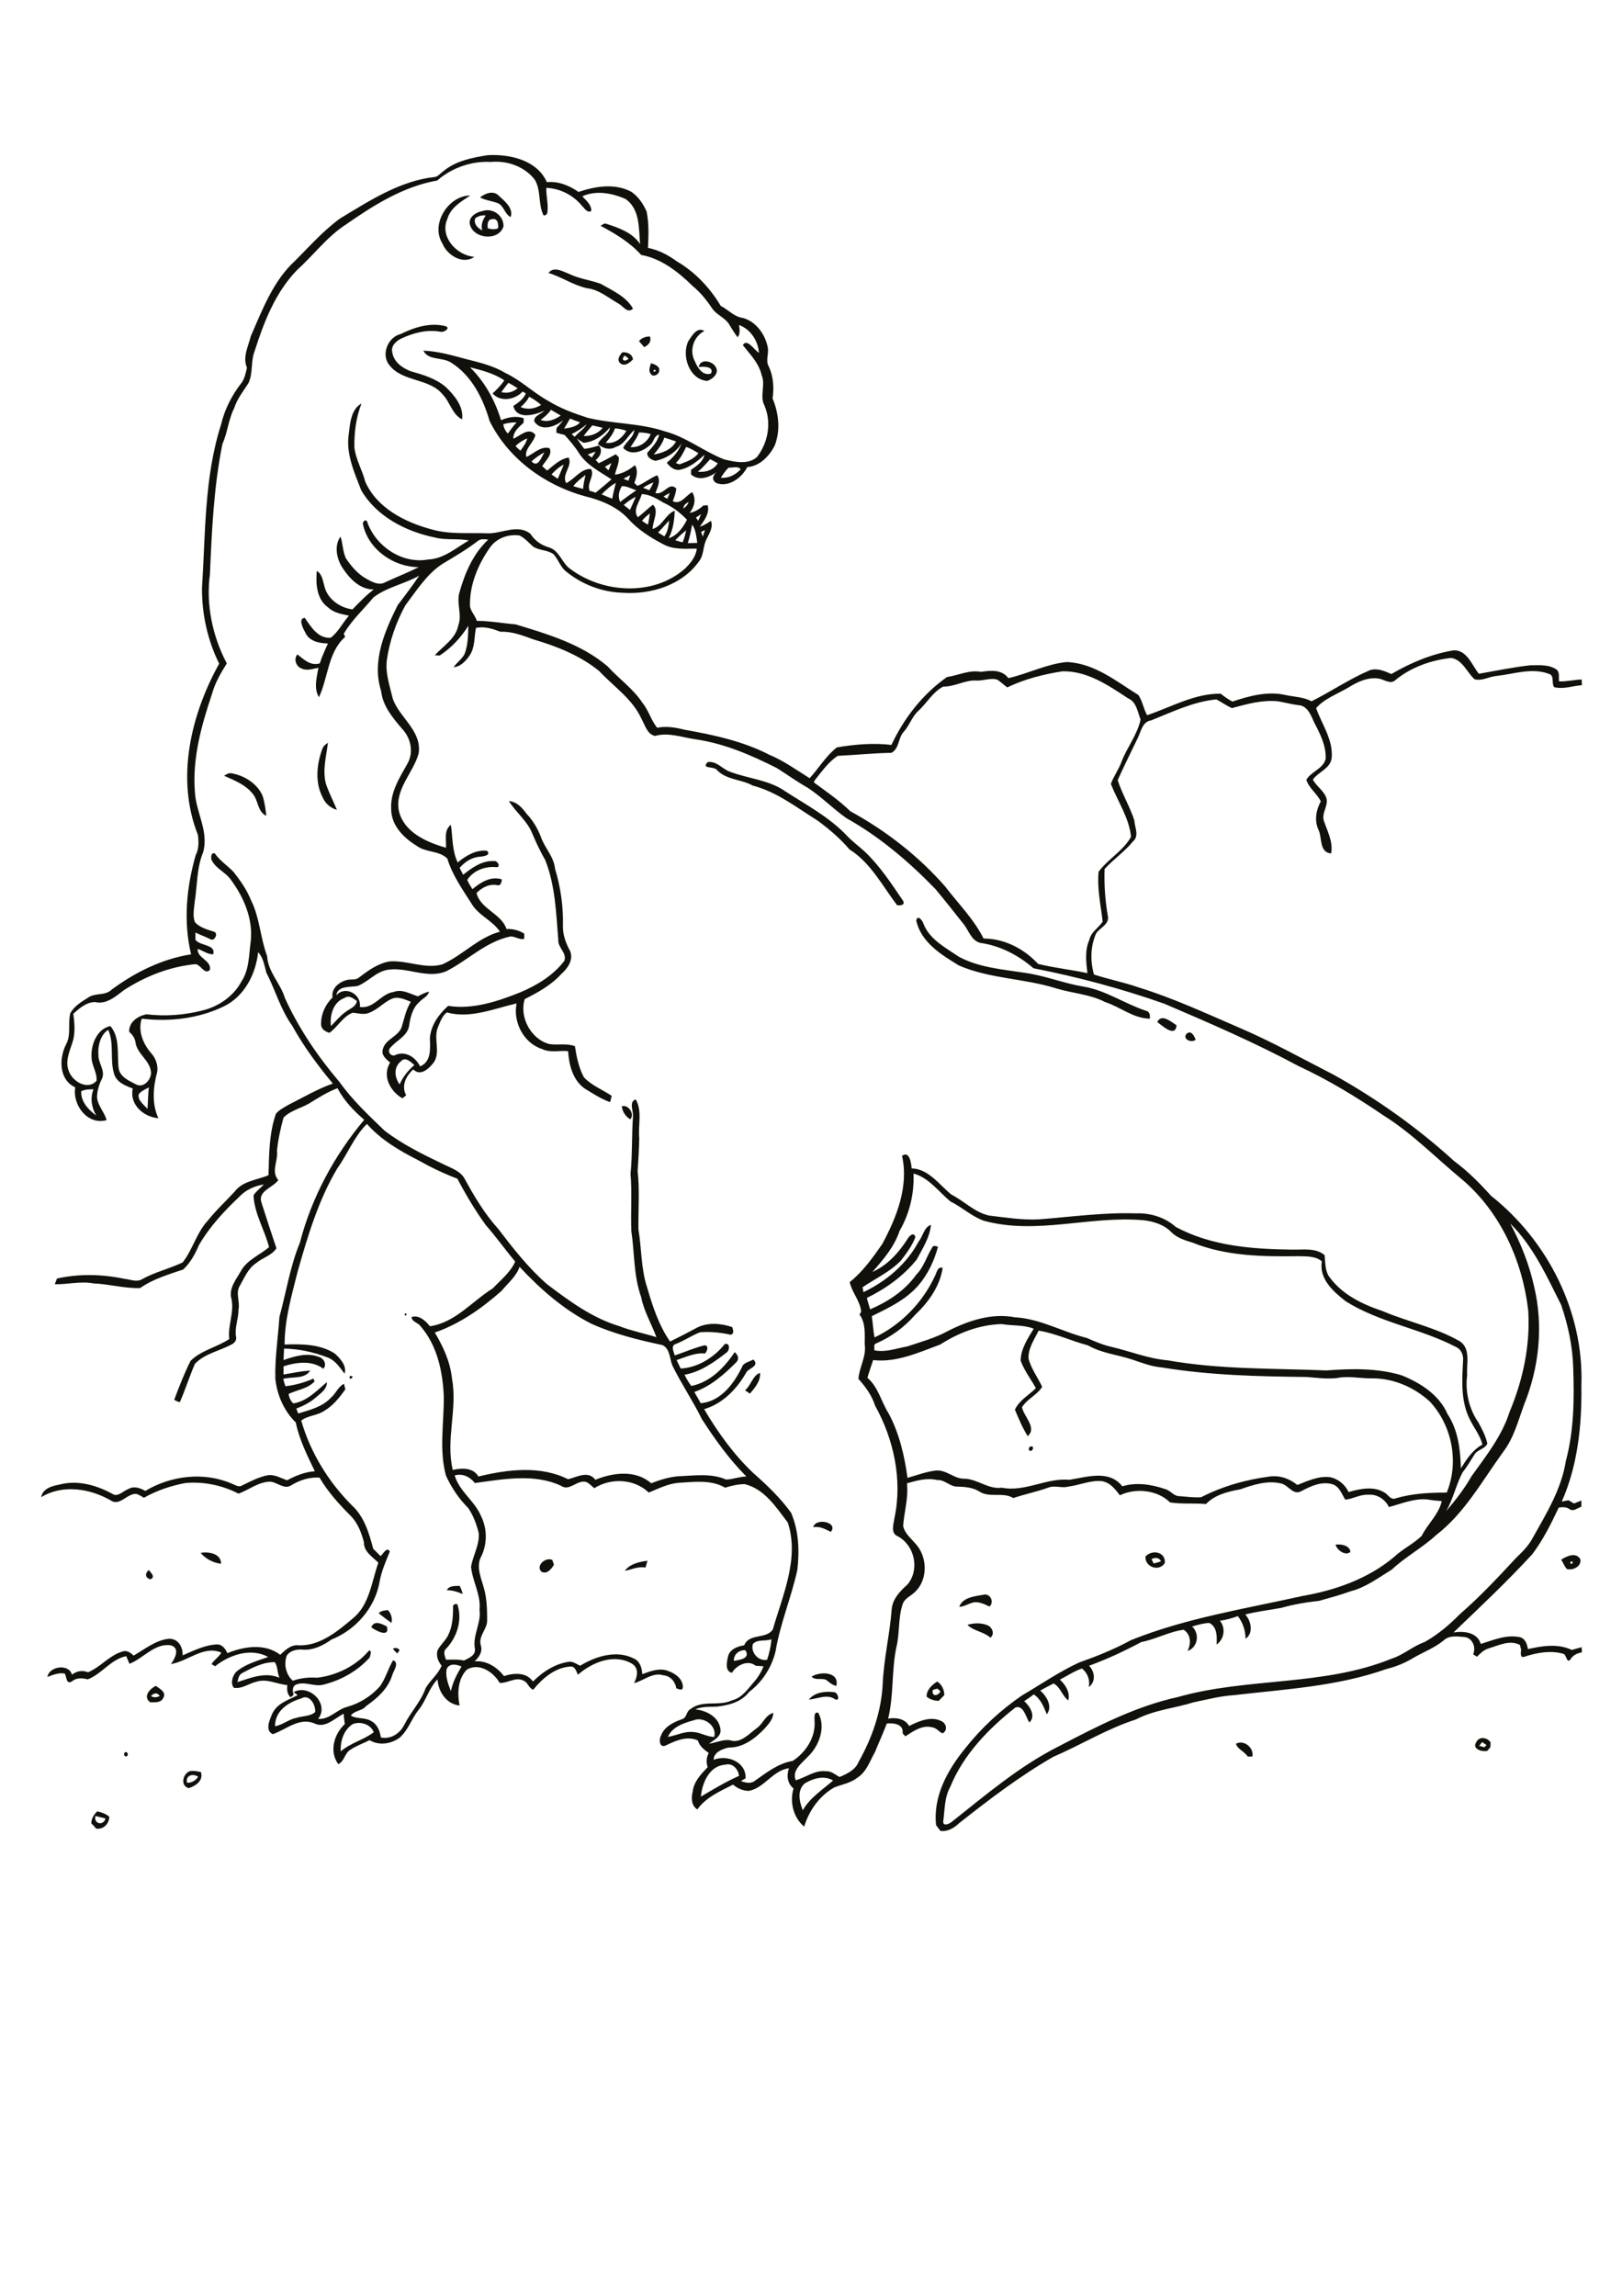 <?xml version="1.0" encoding="utf-8"?>
<!-- Generator: Adobe Illustrator 21.0.2, SVG Export Plug-In . SVG Version: 6.00 Build 0)  -->
<svg version="1.2" baseProfile="tiny" id="Layer_1" xmlns="http://www.w3.org/2000/svg" xmlns:xlink="http://www.w3.org/1999/xlink"
	 x="0px" y="0px" viewBox="0 0 595 842" overflow="scroll" xml:space="preserve">
<g>
	<path fill="#12100B" d="M35,666c-0.7,3,3,3.7,3.7,0.9C37.4,666.6,36.2,666.3,35,666 M33.5,668.7c0-1.8,1-3.3,2.2-4.4
		c1.6,0.4,3.2,0.9,4.4,2c-0.1,2.6-2.2,4.8-4.9,4.3C34.7,669.9,34.1,669.3,33.5,668.7 M68.6,653.8c1.7,0.1,3.2-0.8,4.1-2.2
		C70.7,650.3,68,651.1,68.6,653.8 M69.5,649.6c1.4-0.3,2.8,0,4.2,0.3c1,3.1-1.9,5.1-4.5,5.9C66.1,654.9,67,650.7,69.5,649.6
		 M45.8,642.7c0.8-0.6,1.5,0.8,0.8,1.3C45.8,644.7,45.1,643.2,45.8,642.7 M453.4,639.5c3-1.6,6.7,1.6,6,4.7c-0.4,0-1.3,0-1.7,0
		C456.6,642.4,453.9,641.5,453.4,639.5 M542.6,640.3c0.6,0.1,1.3,0.3,1.9,0.5c0.2-0.2,0.6-0.6,0.8-0.8c-0.5-0.4-1.1-0.7-1.6-1.1
		C543.4,639.3,543,639.8,542.6,640.3 M541.5,639c1.1-2.4,4.1-1.8,5.3,0c0,0.6-0.1,1.2-0.1,1.8c-0.4,0.4-0.7,0.9-1.1,1.3
		C543.8,642.6,539.9,641.5,541.5,639 M296.7,623.3c2.2-2.7,6-3.1,9.3-2.7c1.4,0.1,2.3,3.5,0.3,2.6
		C303.4,621.1,299.9,623.1,296.7,623.3 M55.4,622c1,0.7,2.2,0.5,3.2,0C57.7,620.6,56.4,620.9,55.4,622 M55.1,624.3
		c-2.8-2-0.2-5,2.1-6c1.3,1,3.8,2.2,2.8,4.2C59.2,624.6,56.8,624.3,55.1,624.3 M342.2,619.8c-0.6,2.5,1.9,2.3,2.8,0.5
		c-0.3-0.2-0.8-0.7-1.1-1C343.5,619.4,342.6,619.6,342.2,619.8 M339.9,622.2c0-2.5,2-4.3,3.9-5.5c1.7,1.1,2.6,3,2.6,5
		c-0.7,0.7-1.4,1.4-2.1,2.1C342.7,623.7,341.1,623.3,339.9,622.2 M297.7,614.9c3.1-2,10.3-1.9,9.1,3.4c-1.5-0.3-2.6-1.3-3.7-2.2
		C301.4,615.3,299.1,616.4,297.7,614.9 M144.1,604.7c1-0.6,1.9-0.3,2.5,0.5c-0.2,0.3-0.7,0.9-0.9,1.2
		C145.2,605.8,144.6,605.3,144.1,604.7 M354.9,595.9c2.3-0.7,4.9-0.8,7.2,0.1c1.8,0.6,3,3.3,1.2,4.6
		C360.7,598.3,357.1,598.2,354.9,595.9 M136.2,596.8c1-2.7,3.8-1.3,5.7-0.3C143.1,600.8,137.9,598.1,136.2,596.8 M138.9,591.6
		c1-0.9,2.2-1,3.4-1.1c1.2,1.3,1.7,2.9,1.3,4.7C142,594,140.4,592.9,138.9,591.6 M351.9,589.3c1.1-3.4,5.6-3.9,8.7-4.4
		c2.5-0.8,4.3,2.5,2.4,4.3c-1.7-0.8-3.5-1.7-5.5-1.6C355.6,587.9,353.9,589.2,351.9,589.3 M163.9,583.2c0.9-1.8,3.1-1.5,4.7-1.6
		c0.5,0.9,0.9,1.9,1.1,3C167.9,583.8,166,583.2,163.9,583.2 M55.2,579.2c-2-0.5-2.1-2.2-0.6-3.4C55.3,576.8,57.2,578.3,55.2,579.2
		 M229.2,576.1c1.9-2.6,5.3-3.3,8.3-3.7c-0.2,0.8-0.5,1.7-0.7,2.5C234.1,574.4,231.7,575.6,229.2,576.1 M198.6,576.4
		c-2.2-2.2,1.6-5.5,4-4.3c0.1,0.4,0.5,1.3,0.6,1.8C202.2,575.5,200.6,577.5,198.6,576.4 M576,572.9
		C576.4,574.9,577.8,571.7,576,572.9 M572.7,572c2-1.3,5.4-2.9,7-0.2c0.6,2.6-2.7,4.3-5,3.6C573.9,574.4,573.4,573.1,572.7,572
		 M422.4,571.8c0.3,0.5,0.5,1.1,0.8,1.6c0.9-0.2,1.8-0.5,2.7-0.8C425.2,571.2,423.8,571.1,422.4,571.8 M420.2,570.8
		c2.5-2.6,7.4-1.7,7.1,2.4C425.2,576.6,419.9,574.7,420.2,570.8 M73.6,569.5c2.9-0.5,7.5,0.2,7.5,4
		C78.3,573.2,75.4,571.7,73.6,569.5 M489.9,566.5c2-0.3,5.1,0.2,5.5,2.6C493.7,570.8,490.5,568.6,489.9,566.5 M298.3,560.1
		c0.9-3.6,9.3-1.9,6.5,1.7C302.8,560.9,300.8,559.6,298.3,560.1 M378.1,530.5c1.4-0.4,0.9,1.8-0.2,1.6
		C377,531.9,377.4,530.6,378.1,530.5 M128.3,504.7C130.8,504.2,127.8,507.1,128.3,504.7 M273.3,509.9c2.2-1.8,2.8-5.5,5.5-6.4
		c0.3,2.9-1.9,5.5-3.7,7.6C274.5,510.7,273.9,510.3,273.3,509.9 M148.6,481.7C150.3,481.8,147.8,483.3,148.6,481.7 M228.1,405.7
		c2.6-0.7,4.8,3.1,3.1,4.8C229.5,409.5,228.3,407.7,228.1,405.7 M435.2,379.2c1.7-1.6,2.9,0.7,3.4,2.1
		C437.2,382.6,433.7,381.2,435.2,379.2 M424.5,374.8c1.7-3.2,5.1,0,7.1,1.2C431.2,380.7,426.4,376.2,424.5,374.8 M336.1,337.6
		c0.5-2.4,2.4,0.1,2.7,1.3c2.3,5.7,8,8.6,12.8,11.9c7.5,4.1,16.2,4.7,24.5,6c7.2,1,14,3.8,21.2,5c8.2,1.3,15.2,6.3,23.1,8.9
		c1.4,0.3,1.5,1.7,1.4,2.9c-6.1-0.1-10.8-4.3-16.4-6.1c-5.6-2.9-12-3.2-17.9-5c-11.7-3.7-24.4-3.5-35.7-8.4
		C345.2,350.1,337.9,345.6,336.1,337.6 M82.2,284.5c0.8-0.5,1.7-1.1,2.7-0.9c4.7,0.8,9.4,3.7,11.4,8.2c0.8,2.4,1.1,4.9,1.4,7.4
		c-3.3-1.5-2.9-5.7-5-8.1C90.1,287.8,86,286.2,82.2,284.5 M263.1,282.5c-1.1-1.7-6.1-0.3-3.5-3c3.3-0.5,5.3,2.5,8.1,3.5
		c6.8,2.6,14.5,3,20.5,7.3c7.6,4.9,15.7,9.2,22.1,15.8c2.1,2.3,4.6,4.1,6.9,6.2c5.6,5.3,9.8,11.8,14.1,18.1c0.8,1.6-1,1.7-2.2,1.6
		c-5.4-7.1-9.7-15.6-17.5-20.5c-3.4-4-7.4-7.4-11.6-10.5c-7.7-4.8-15-10.6-23.9-12.9C272.1,285.8,266.6,286.1,263.1,282.5
		 M118.2,274.8c0.3-1.1,1.2-1.8,2.1-2.4c-0.6,5-2.1,10.1-0.7,15.2c1.1,3.2,2.7,6.3,4,9.4c-2.2-0.6-4.2-2.2-5.1-4.3
		C115.5,287.2,116.1,280.5,118.2,274.8 M239.9,135.6C239.1,137.2,241.7,135.7,239.9,135.6 M238.8,133.2c1.3,0.4,3.4,1.1,3,2.9
		c-0.1,1.3-2.3,2.4-3.1,1C237.8,136,238.4,134.5,238.8,133.2 M230.6,131.5c-0.5-0.4-0.9-0.7-1.4-1.1
		C227.5,132,229.2,133,230.6,131.5 M228.3,129.2c1.8-0.1,3.6,0.6,3.9,2.6c-1.2,1.2-2.9,2.7-4.6,1.5
		C226.1,132,227.3,130.3,228.3,129.2 M234.4,125.1c1-1.2,2.5-1.7,4-1.7c0.7,1.8-0.5,3.2-2.1,3.9C235.7,126.6,235,125.8,234.4,125.1
		 M252.5,125.1c1.3-1.9,3.2-5.4,5.9-3.7c-3.9,1.9-5.6,7-3.6,10.9c1,2.4,2.9,5.7,6,4.7c1.3-2.7-2.9-2.6-4.5-2.4
		c0.6-3.3,5.2-2.2,6.3,0.1c1.3,2.2-1.2,4.4-3.2,5C252.9,139.2,249.9,130.5,252.5,125.1 M147,122.5c5.1-2.5,11-4.4,16.7-2.8
		c1.5,0.9-1,2.2-2,2c-5-1-10.1,0.4-14.6,2.5c-1.8,0.9-3.8,2.7-3.2,5c0.5,3.5,3.6,5.7,6.6,6.9c4.6,1.3,9.4,2.7,13.1,5.9
		c3.1,3,6.6,7.2,5.9,11.8c-3.6-1.8-4.4-6.3-7-9c-4.9-6.2-14.7-4.6-19.6-10.8C139.6,130.1,142.3,123.6,147,122.5 M201.2,100.1
		c2-2.6,5.3-0.5,7.7,0.4c3.7,1.8,7.7,2.2,11.5,3.6c4.3,2.5,9.3,4.6,11.8,9.1c-2,1.9-3.6-0.9-5.2-1.8c-3.8-2.1-7.2-5.2-11.7-5.7
		C210.3,104.6,206.1,101.6,201.2,100.1 M178.9,83.7c1.3,0.4,2.6,0.6,3.8,0c0.2-1.5-0.1-3.8-2.2-3.3
		C178.8,80.4,178.8,82.4,178.9,83.7 M174.3,80.1c-0.6,2.1,0.9,3.5,2.6,4.4c-0.6-2,0.2-3.9,1.3-5.5C176.7,78.9,175.4,79.2,174.3,80.1
		 M177,77.4c3.8-1.3,7.8,1.7,7.7,5.6c-1.7,5.6-11.3,4.7-12.4-1C172,79.4,174.8,77.8,177,77.4 M162.3,89.3
		c-4.5-7.1,2.2-17.6,10.2-17.6c-3.3,2.2-7.2,4.4-8.4,8.6c-2.9,6.5,3.4,13.4,9.9,13.9C169.8,97.2,164,93.6,162.3,89.3 M176.1,72.4
		c1.9-1.5,4.9-2.7,6.9-0.6c2.1,1.9,5.5,4.7,4.3,7.8c-2.2-1.1-2.4-4.1-4.7-5.1C180.5,73.7,178.1,73.5,176.1,72.4 M295.3,654
		c-3,2.4-2.1,6.8-0.8,9.9c2.6-4.6,7.2-7.5,11.1-10.9C302.4,651,298.3,652.2,295.3,654 M266,647.2c-5.8,0.4-8.4,6.6-8.9,11.7
		c4.6-2.7,9.2-5.5,14-7.6C270.8,648.8,268.7,646.4,266,647.2 M129.4,632.3c-3.3,2.1-4.6,6.2-4.4,10c3.6-3.1,8.4-4.2,12.1-7
		C136,632.3,132.1,631.2,129.4,632.3 M254.5,630.9c-3.7,1-7.9,2.4-9.5,6.1c3.1-0.5,6-2.1,9.2-1.8c2.7,0.1,5.1,1.8,7.8,1.8
		C263.1,632.9,258.1,629.4,254.5,630.9 M110.5,622.9c-4.8,1.4-9.7,4.6-9.6,10.2c2.8-0.5,5.1-2.6,7.9-3.1c2.2-0.7,5-0.5,6.8-2.1
		C115.9,625.3,113.5,621.1,110.5,622.9 M163.8,612.3c-0.4,2.7,0.6,5.4,1.6,7.9c0.7-3.3,2.2-6.2,3.9-9
		C167.4,610.3,164.6,609.9,163.8,612.3 M89,613.5c-1.4,0.6-1.6,2.2-1.9,3.4c5-1.6,10.2-3.8,15.4-1.6c-0.8-1.8-0.6-4.2-1.7-5.7
		C96.6,609.5,92.6,611.6,89,613.5 M269.2,609.1c2.2-0.3,6.2-0.9,4.2-3.9C271.1,605.1,269.1,606.7,269.2,609.1 M276.2,602.9
		c-1,3,2,6.5,5.2,5.8c0.8-2.4,1.4-5,1.6-7.5C280.8,602,277.9,601.1,276.2,602.9 M344.9,493.1c-7.9,2.9-16,6.7-24.6,5.7
		c-0.7,2.2-1.5,4.3-2.1,6.5c4,3.4,5.1,8.9,7.8,13.1c3.9,7.3,5.8,15.5,6.9,23.6c3.5-1,6.9-2.3,10.5-2.7c3.9-0.3,6.7,3.2,10.5,3
		c4.8,0.2,8.7,4,13.6,3.3c8.5,1.7,16.4-3.7,24.8-2.9c6.4-1,14.6-3.8,19.4,2.4c5.1-1.6,10.7-0.7,15.7,1c2,0.5,3.2,2.7,5.3,2.6
		c2.6,0.2,5.2,0.6,7.9,0.4c7.8-4,16.5-6.5,25.2-7.6c3.7-0.5,7.3,0.8,10.1,3.1c3.9-1.5,8-3.5,12.3-2.8c2.9,0.7,5.3,2.8,6.5,5.4
		c4.2-1.2,9.2-2.3,13.2,0.2c1.3,0.7,2.3,2.9,4.1,2.1c6.1-1.8,12.4-2.1,18.7-2.1c4.6-11.1,2-24.6-6.2-33.4c-5.7-5.2-13.2-8.5-21-8.5
		c-4.4,0.1-8.8-1-13.1-0.1c-3.7,0.4-7.3-0.1-11-0.4c-17.8-0.2-35.6-0.6-53.2-3.5c-3.8-0.3-7.3-1.7-10.9-2.9
		c-5.4-1.8-11.2-2.3-16.2-5.2c-6.1-1.6-11.9-4.4-18.1-5.4c-1.6,3.3-3.9,6.5-3.7,10.3c1,3.7,3.4,6.9,5,10.3c-1.8,3-5.5,4.4-7.4,7.5
		c0.7,3.5,5.6,7.5,2.1,10.6c-1.9-3-3.3-6.4-4.7-9.7c1.6-3.5,5.1-5.3,7.7-7.9c-1.9-3.4-4.3-6.5-5.6-10.1c0.1-4.4,2.6-8.1,4.8-11.7
		c-3.7-1.5-7.8-1-11.7-1.7C359.3,485.8,351.6,488.8,344.9,493.1 M184,473.4c-7.2,6.4-15.3,12.1-24.5,15.3c3.1,5.2,5.7,10.8,6.3,16.9
		c2.1,11.1-2.4,22.5,0.3,33.5c3.3-0.8,7.5-0.9,9.4,2.4c10.7-2.6,22.7-4.1,32.9,1c3.3-0.8,7.4-3.3,10,0.2c6.6-2.7,14.8-3.7,20.5,1.3
		c3.2-1.3,6.5-2.3,10-2.6c5.8-0.2,11.9-1.2,17.4,1.2c2.5,0,5-1.1,7.5-1.1c-6.3-6.3-11.5-13.6-16.3-21c-3.3-6.7-7.5-12.9-10.8-19.6
		c-1.1-2.5-0.8-6.2-3.7-7.6c-8.9-1.9-17.9-4.1-26.2-7.9c-10-5.1-18.6-12.6-26.2-20.8C189.4,468.1,186.4,470.5,184,473.4 M554,448.7
		c3.9,7.3,7,15.1,8.8,23.3c3.4,14.3,1.8,29.5-3.7,43.1c-2.2,6-3.8,12.3-7.7,17.4c-7.7,10.6-14.1,22.4-24.6,30.5
		c-5.1,4.7-11.2,7.9-16.2,12.6c-4.9,3-9.6,6.6-15.2,8c-3.8,1.4-7.7,2.4-11.5,3.5c-4.7,0.5-9.4,1.3-14,2.6c-4.4,0.8-8.8,1.3-13.1,2.4
		c2.2,2.4,3.1,6.9,0.1,8.9c0-3-1-5.9-2.8-8.3c-2.2,0.8-4.4,1.4-6.6,1.7c2.2,2.6,1.6,6.8-1.2,8.7c0.1-2.8,0.3-6.4-2.7-7.9
		c-2.1,0.1-4.2,0.7-6.3,1.3c2.9,2.7,2.1,7.7-1.7,9c1.4-2.6,1.3-6.1-1.4-7.8c-5.4,0.7-10.2,3.5-15.5,4.5c-6.2,3.3-12.6,6.3-19.2,8.7
		c2.1,2.1,2.6,5.9-0.1,7.8c0.5-2.6-0.4-5.1-2.5-6.8c-2.9,1-5.4,2.7-8.1,4.1c2.1,1.9,3.8,4.7,3.1,7.6c-2.2-1.5-2.8-4.8-5.4-6.2
		c-1.6,0.8-3.3,1.7-4.9,2.6c2.4,2.1,4.6,5.9,2.4,8.7c-1.1-2.7-2.2-5.6-4.8-7.3c-1.1,0.9-2.3,1.7-3.5,2.5c2.1,1.8,4.4,5.5,1.9,7.8
		c-1.3-1.9-2.1-6.5-5.1-5.5c-9.9,7.8-19.1,17.3-23.9,29.1c-2.2,3.9-2,8.5-2.6,12.8c0,1.9,2.4,0.7,3.2,0
		c12.5-9.9,24.8-20.4,39.1-27.6c14-7.3,28.2-14.7,43.7-18.1c25.7-7.3,53.5-3.9,78.5-14.1c4.4-1.4,7.8-4.6,12.1-6.1
		c4.8-2.7,9.1-6.3,12.9-10.2c7.4-6.4,14.1-13.6,20.7-20.7c2.3-2.2,4.5-4.4,6-7.2c5-8.9,10.6-18,12.2-28.3c3-11.1,3.1-22.8,2.7-34.2
		c-0.2-7.9-1.9-15.6-4.4-23C567.5,468.3,562.5,457.1,554,448.7 M335.1,430.4c0.3,7.3-1.4,14.6-5.1,21c-1.9,5.8-6,10.6-10,15.1
		c5.6-2.5,9.7-7.1,12.9-12.1c0.6-1.1,2.3-2.8,2.9-0.7c-1.2,3.2-3.3,6-5.4,8.7c-4,4.1-9.3,6.5-14,9.7c0.1,0.4,0.3,1.3,0.3,1.8
		c8.3-3.9,15.9-10.3,20.3-18.6c1.6-1.9,1.9-5.2,4.5-6.1c-0.4,4.6-3.1,8.7-5.2,12.7c-4.8,6-11.3,10.7-18.3,14.1
		c0.3,1.4,0.8,2.8,1.2,4.2c6.5-2.8,12.7-6.8,16.9-12.7c2.8-2.8,3.8-6.7,5.8-9.9c0.4-1.1,1.4-0.5,2.2-0.4c-1.4,5.2-3.7,10.1-7.2,14.2
		c-4.6,5.3-11,8.3-17.1,11.3c0.4,2.6,0.5,5.2,1,7.8c9.5-4.5,17.5-12.6,22-22.2c0.8-1.3,1-4,3-3.3c-1,6.7-5.2,12.6-10.1,17.2
		c-3.9,4.5-8.8,8.1-14.3,10.5c-1.1,0.3-0.5,1.6-0.7,2.5c4.1,0.9,8.1-0.7,12.1-1.4c5.1-1.7,10.3-3.1,15-5.7c7.5-3.8,16-6.6,24.4-5
		c9.4,0.5,17.6,5.4,26.5,7.6c3,1.3,6,2.6,9.2,3.3c6.8,1.6,13.4,4.3,20.5,4.9c19.2,3.4,38.8,2.9,58.2,3.7c9.2-0.7,18.7-0.9,27.6,1.8
		c6.9,2.8,13.7,7.1,16.8,14.2c3.9,5.9,4.7,13,4.9,19.9c2.1-3.3,4.3-6.8,7.9-8.7c-0.8-3.3-3-6-4.5-9c-3.5-6.7-3-14.4-2.6-21.8
		c0.2-2-0.7-4.2-2.6-5c-13-6.8-28-8.9-40.5-16.8c-4.5-3.5-9.8-8.2-8.7-14.6c-2.3-2-5.6-1.8-8.4-1.9c-13.2,0.2-26.8,0-39.1-5
		c-2.7-0.8-5.6-1.7-7.7-3.8c-2.7-2.8-6.6-4-10.4-4.4c-19.5-1.7-39.1,5.5-58.4,0.2c-4.5-1.6-8-5-12.3-7.1
		C344.3,437,340.6,431.8,335.1,430.4 M29.8,400.2c-0.2,3.8,2.6,6.8,5.5,8.9c-1.7-2.9-2.3-6.4-1-9.6
		C32.8,399.5,31.2,399.5,29.8,400.2 M50.9,401.3c-0.5,2.3,1.9,3.8,3.2,5.4c0.2-2.6,0.2-5.2,0.5-7.9
		C53.3,399.5,51.8,400.1,50.9,401.3 M147.1,389.2c-2.8,2.2-2.4,5.9-0.5,8.5c1.2-2.8,3.1-5.1,5.4-7.1
		C150.7,389.5,148.7,387.4,147.1,389.2 M126.4,366c-4.1,1.4-5.5,6.3-5,10.3c1.8-1.8,3.4-3.8,5.4-5.2c1.5-1.2,3.8-1.8,4.1-4
		C129.6,366.2,128,364.8,126.4,366 M369.5,252.1c-1.3-0.9-2.4-2.1-3.8-2.9c-2.4-0.6-4.8,0.4-7.2,0.4c-4.3-0.4-8.2,2.3-12.5,2.2
		c-3.8,2-6,6-9,8.8c-2.4,2.1-3.3,5.3-5.4,7.7c-2.2,2.2-1.6,6.2-4.6,7.8c-6.6,0.1-13.1,0.8-19.7,1.1c-3.2,2.1-5.5,5.3-7.9,8.3
		c-0.3,0.5-1.3,1.3-0.5,1.7c4.5,3.3,9,6.4,13,10.3c13,7.1,25,16.4,34.8,27.6c4.8,6.3,10.5,11.9,14.1,19.1c7.7,0,14.9,3.8,20,9.3
		c6,1.5,12.1,2.1,18.1,3.4c-0.5-4.1-1-8.4,0.7-12.2c0.6-2.9,3.4-4.4,4.9-6.7c-0.7-6-2.1-12.2-1.5-18.3c3.5-4.7,9-7.6,11.9-12.8
		c-0.7-7-4.9-13-7.4-19.4c1-2.8,2.9-5.3,3.9-8.1c2-5.3,5.8-9.9,7-15.5c-1.1-2.8-1.5-6.5-4.6-7.8c-7.3-4.8-15-10.1-24.1-9.9
		C382.7,247.3,375.7,249.1,369.5,252.1 M247.7,198.1c0.9,0.3,1.8,0.6,2.7,0.8c0.6-1.4,1-2.9,1.3-4.4
		C250.3,195.6,249,196.8,247.7,198.1 M257.2,195.1c0.2,0.6,0.4,1.1,0.6,1.7c0.3-0.8,0.5-1.6,0.8-2.4
		C258.2,194.6,257.5,194.9,257.2,195.1 M253.9,192.4c-0.4,2.3-0.9,4.6-1.6,6.8c1.2,0,2.3-0.1,3.5-0.1
		C255.4,196.8,255.3,194.3,253.9,192.4 M241.4,195.3c0.8,0.5,1.5,0.9,2.3,1.4c1.3-1.7,1.5-3.8,1.8-5.8
		C244.1,192.3,242.9,193.8,241.4,195.3 M255.3,189.8c0.3,0.4,0.5,0.8,0.8,1.2c0.4-0.8,0.8-1.7,1.1-2.5
		C256.6,189,256,189.4,255.3,189.8 M235.5,191c0.7,0.5,1.4,1,2.2,1.4c0.3-1.4,0.5-2.7,0.7-4.1C237.3,189.1,236.3,190,235.5,191
		 M250.7,186.5c0.9-0.6,1.6-1.4,1.9-2.4C251.7,184.6,250.7,185.2,250.7,186.5 M228.8,185.2c0.8,0.6,1.5,1.2,2.3,1.8
		c0.7-1.6,1.5-3.2,2.1-4.8C231.6,183,230.2,184,228.8,185.2 M234,189.7c1.9-1.4,3.6-3.2,5.5-4.6c2.4,2.1-0.1,6.1-0.1,8.9
		c3.7-1.1,4.7-5.4,8.1-6.7c-0.1,3.4-0.6,7-2.2,10.1c3.2-1,5.3-4,6.7-6.8c-2.5-2.6-5.4-4.8-8.7-6.3c-2.5-1.5-5-3-7.9-3.1
		C234.8,183.9,231.9,187,234,189.7 M243.4,182.1c0.5,0.3,0.9,0.6,1.4,0.8c0.3-0.7,0.6-1.4,0.9-2.1
		C244.9,181.2,244.2,181.6,243.4,182.1 M228.1,178.3c-1.1,1.8-1.5,3.9-0.6,5.8c1.9-1.5,3.9-2.9,5.9-4.3
		C231.7,179.3,229.9,178.2,228.1,178.3 M235.9,178.9c0.8,0.3,1.6,0.6,2.3,0.9c0.6-1,1.1-1.9,1.5-2.9
		C238.4,177.4,237.1,178.1,235.9,178.9 M220.7,181.3c1.3,0.6,2.6,1.1,3.9,1.6c0.3-1.9,0.8-3.8,1.3-5.8
		C223.9,178.2,222.3,179.7,220.7,181.3 M228.7,175.6c0.6,0.2,1.2,0.5,1.8,0.7c0.3-0.7,0.5-1.4,0.7-2
		C230.3,174.7,229.5,175.1,228.7,175.6 M210.3,178.3c1.2,0.4,2.4,0.7,3.6,1c0.1-1.7,0.5-3.4,0.9-5.1
		C213.2,175.4,211.6,176.6,210.3,178.3 M264.4,175.2c2.8,0.3,5.5-1.1,7.3-3.1c-1-1.3-3-0.5-4.4-0.6
		C266.1,172.6,265.3,173.9,264.4,175.2 M202.3,174c0.8,0.5,1.5,1.1,2.3,1.6c0.7-1.7,1.5-3.4,2.2-5.2
		C205.1,171.2,203.6,172.6,202.3,174 M221.9,171.2c0.4,0.4,0.9,0.9,1.3,1.3c0.4-0.9,0.8-1.8,1.1-2.7
		C223.5,170.3,222.7,170.7,221.9,171.2 M256,173c2.8,0.3,5.8-0.6,7.3-3.1c-0.9-0.5-1.9-1-2.8-1.5C259,170.1,257.6,171.7,256,173
		 M195,169.2c2.3,2.6,3.6-1.5,4.7-3.3C198,166.8,196.4,167.9,195,169.2 M215.6,166.7c0.5,0.4,1,0.7,1.5,1.1c0.5-0.7,0.9-1.4,1.4-2.1
		C217.5,165.9,216.6,166.3,215.6,166.7 M251.7,163.9c-1,2.1-2.1,4.3-3.8,5.9c0.3,0.1,1,0.4,1.4,0.5c2.5-1,5.2-1.8,6.9-4.1
		C254.7,165.3,253.2,164.4,251.7,163.9 M189.1,163.6c0.6,0.6,1.2,1.2,1.8,1.7c1-1.4,2.1-2.8,2.5-4.5
		C191.8,161.4,190.3,162.4,189.1,163.6 M243.7,160.5c-0.8,2.4-2.3,4.3-3.9,6.2c3.1-0.5,6.6-1.8,8.2-4.8
		C246.5,161.4,245.1,160.9,243.7,160.5 M234.4,158.6c-0.7,2-2,3.6-3.1,5.4c3.2,0.2,6.2-1.8,7.4-4.8
		C237.3,158.8,235.9,158.6,234.4,158.6 M225.6,157.1c-0.7,2-2,3.7-3.4,5.3c3.3,0.5,6-1.7,7.6-4.4C228.4,157.5,227,157.2,225.6,157.1
		 M217.3,156c-1.1,1.3-2.2,2.5-3.2,3.9c2.7,0.1,5.3-0.9,7-3C219.8,156.6,218.5,156.3,217.3,156 M209.7,159.2c0.4,0.3,0.8,0.7,1.1,1
		c1.4-1.6,3.3-2.7,4.4-4.6C213.6,157,211.7,158.2,209.7,159.2 M184.6,155.6c0.2,1.3,0.8,2.5,1.7,3.4c1-1.4,2-2.8,3.2-4.1
		C187.8,154.9,186.1,155.1,184.6,155.6 M209.1,153.5c-0.7,1.2-1.4,2.5-2.2,3.7c2.1-0.3,4.4-0.6,5.9-2.3
		C211.6,154.5,210.3,154,209.1,153.5 M198.3,154c2.6,1,5.2-0.1,7.4-1.6c-1.2-0.7-2.4-1.4-3.6-2.1C201,151.9,199.7,153,198.3,154
		 M194.1,145.5c-0.7,1.5-1.9,2.7-3.1,3.8c2.5,1.1,5.3,0.6,7.5-0.8C197.2,147.4,195.7,146.3,194.1,145.5 M186.5,140.4
		c-0.9,1.1-1.7,2.2-2.6,3.4c2.1,0.6,4.3,0,6-1.4C188.8,141.7,187.7,141,186.5,140.4 M172.4,134.7c5.5,5.4,9.2,12.2,11.4,19.4
		c2.6-1.1,5.6-1.7,8.3-0.7c0,0.4,0,1.2,0,1.6c-1.7,1.6-3.9,3.3-3.8,5.9c2.5-1,5.7-4.5,8.1-1.4c-0.6,2.9-4.2,5.2-3.3,8.1
		c2.7-1.2,5.4-4.2,8.5-3.2c1.2,2.4-1.6,4.6-2.7,6.6c0.6,0.5,1.2,1,1.8,1.6c2.4-1.9,4.7-4.3,7.9-4.8c1.5,3.3-2.7,6.1-0.9,9.4
		c3.1-1.5,5.4-5.4,9.1-5.2c1.5,2.5-1.7,5.2-0.5,8c0.7,0.2,1.5,0.4,2.2,0.7c1.9-1.6,3.9-3.2,5.8-4.9c-4.2-2.8-9.1-5.2-11.9-9.6
		c-1.5-2.4-3.4-4.6-5.3-6.7c-1-0.2-2-0.5-3-0.8c0-0.6,0-1.2,0.1-1.8c0.9-0.9,1.7-1.8,2.4-2.8c-2.9,2.4-8.1,4.3-10.6,0.5
		c-0.3-2.1,2.5-2.7,3.7-4c-3.5,1.6-10.1,3.5-11.4-1.7c1.8-1.2,3.7-2.5,4.6-4.6c-0.3-0.2-0.9-0.5-1.2-0.7c-2.7,3-8.1,4-11,0.7
		c1.6-1.5,3.1-3,4.3-4.8C181.2,136.9,176.7,135.8,172.4,134.7 M160.4,66.2c-12.5,2.2-23.4,9.1-33.6,16.2
		c-6.9,4.5-11.8,11.2-17.9,16.7c-7.9,8.2-12.1,19-15.5,29.7c-1.5,3.8-0.5,8.1-2.3,11.8c-1.9,2.9-4.1,5.7-5.2,9.1
		c-2.1,4.1-2.4,8.9-4.3,13.1c-3.2,15.8-3.9,31.9-4.6,47.9c-1.5,11.1,1,22.8,6.2,32.6c-2.2,3.5-4.3,7.1-5.4,11.1
		c-3.9,11.6-7.3,23.7-6.3,36.1c0.4,7.5,5.2,14.5,3,22.1c-2.4,5.8-2.1,12.2-3.1,18.3c-0.2,2.4-0.8,5,0.1,7.3c1.8,2,4.5,2.7,7,3.5
		c1.7,0.5,0.2,3.6-1.2,2.8c-1.8-0.9-3.8-1.6-5.6-2.5c0,0.9,0,1.8,0,2.7c1.8,2.3,7.6,1.6,6.5,5.3c-2.1,0-3.8-1.4-5.7-2
		c-0.2,3.5,5.1,4.1,4.5,7.7c-1.9,2-3.4-2-5.3-2.1c-9.4,0.9-18.3,4.4-26.2,9.5c-3,2.3-6.5,5.4-10.6,4.4c-3.2,0-5.8,2.3-8,4.3
		c0.4,3.1,0.7,6.3,0,9.4c-1,3.7-3.2,7.6-1.7,11.5c1.3,3.9,6.9,7.3,10.2,3.7c0.3-3-1.7-5.5-1.8-8.4c-0.4-4.6,1.9-10.7,6.9-11.7
		c3.6,4.3,2.4,10.2,3,15.3c0.4,3.4,3.8,4.7,6.4,6.1c2.8,1.5,5.6-1.8,5.5-4.4c-0.3-4.4-5.1-6.7-5.7-11c-0.2-1.6-1.1-2.8-2.3-3.9
		c-0.2-3.5,3.2-5.9,6.4-6.4c6.8,0.8,13.8,0.3,20.4-1.4c5.9-1.4,11.5-5.2,14.4-10.7c2.9-4.4,2.7-9.9,3.4-14.9
		c0.8-8-2.5-15.8-7.2-22.2c-2-3-5.9-4.3-7.3-7.7c-0.1-0.9,0-2.6,1.3-2.1c1.9,2.7,4.7,4.5,6.9,6.8c2.5,3.2,4.9,6.6,6.4,10.4
		c3.2,6.4,3.4,13.8,5.9,20.5c0.3,5.8,4.9,9.9,6.5,15.3c5.1,11.2,12.1,21.5,20.1,30.9c4.7,6.6,10.6,12.1,16.4,17.7
		c6.6,5.1,14.2,8.8,21.7,12.4c2.8,1.4,6.2,2.4,7.8,5.4c3.5,6.4,7.3,12.8,12.2,18.2c5.5,7.2,11.1,14.4,18,20.4
		c8.2,6.2,16.6,12.4,26.6,15.4c4.4,1.7,9,2.6,13.5,4c-1.8-4.9-4.6-9.5-5.6-14.7c-2.8-7.8-2.4-16.1-3.6-24.2c-0.3-7,0.3-14-0.3-21
		c0.7-7,0.4-14,0.9-21c0.2-2-1.6-5.5,1-6.3c2.5,4.3,0.8,9.5,1.3,14.2c-0.1,4-0.3,8-0.6,12c0.8,7.1,0.2,14.3,0.3,21.5
		c1.2,7.1,0.9,14.4,3.2,21.3c2,6.9,4.3,13.9,8.4,19.8c3.3-1.6,6.6-3.3,9.9-5.1c4-2,8.7-1.6,12.9-0.2c0.3,0.9,0.9,2.5-0.6,2.8
		c-3.7-0.8-7.4-1.2-11.2-0.9c-3.1,1.2-5.8,3.1-8.9,4.3c-2,0.6-0.7,2.8-0.4,4.2c3.6-1.2,7.2-2.8,10.9-3.7c1.8,0,1,2.2,0.2,3
		c-3.6-0.4-7,1.3-10.4,2.4c0.5,1,1,2.1,1.5,3.1c6.3-0.3,12.3-4.1,16.2-9c1.9-0.5,1.8,2.1,0.8,3c-4.6,3.6-9.6,7.2-15.6,8.3
		c0.7,1.4,1.5,2.8,2.5,4.1c6.9-1.4,12.1-6.7,15.9-12.4c1.1,0.9,1.8,2.3,0.7,3.6c-4.5,4.5-9.4,8.9-15.5,11c0.8,1.4,1.6,2.7,2.3,4.1
		c7.5-0.5,12.6-7.6,15.5-13.9c1-1.1,2.6-1.4,3.9-2.1c2.2,2.4-1.3,3-2.5,4.5c-3.4,6.1-8.7,11.7-15.6,13.7c5,8.5,10.9,16.7,18.1,23.5
		c5,4.4,9.9,9.1,13.8,14.5c2.8,6.5,3.1,13.9,2.3,20.9c-2.2,10.1-6.3,19.7-8,29.9c-1.4,5.9-4.9,11.3-9.7,14.9
		c-2.8,3.7-7.4,4.9-11.8,5.4c-2.7,0.1-5.5-0.1-8,1c4.2,0.4,8.8,2.8,9.3,7.4c0.3,2.7-2.5,3.8-4.2,5.2c2.6-0.4,5-1.6,7.6-1.3
		c3.9,1.4,7-2.3,9.9-4.4c2.3-1.6,3.2-4.9,6.1-5.6c-0.1,2.2-1.6,3.9-3,5.5c-3.5,3.8-8.1,7.3-13.4,7.2c-2.3,0.5-5.5,1.7-5.5,4.5
		c5-2,12,0.8,11.7,6.8c-0.6,0.3-1.2,0.7-1.7,1c1.7,0.6,3.6,1.1,5.1-0.1c4.3-3,8.5-6.4,13.9-7.3c4.9-3.2,8.5-8.8,8-14.8
		c0-1-0.3-3.5,1.4-2.8c2.8,5.3,0.3,12.1-3.8,16c-2.2,2.4-6,5-4.5,8.7c3.7-1,7-3.8,11-3.3c2-0.2,3.5,1.3,5.1,2.1
		c2.8-1.2,5.8-2.6,7-5.6c4.9-8.7,8.3-18.4,8.8-28.5c0.4-9.2,2.6-18.2,3.3-27.4c0.3-3.8,3.1-6.7,5.8-9.1c4.6-5.5,2.6-14.4-3.6-17.7
		c-2.7-1.1-1.5-4.4-1.2-6.6c3-14-0.2-28.9-7.1-41.3c-1.2-3.8-3.5-6.9-6.1-9.8c0.3-4.3,3-8.3,2.3-12.7c0-3.6,0.4-7.8-1.9-10.9
		c0.2-0.3,0.5-0.8,0.6-1.1c-0.4-4-3.4-7-4.2-10.8c4.8-3.8,8.4-8.9,11.9-13.9c5.3-9.8,9.8-21.1,7.3-32.4c2.7-2,3.4,2.7,3.5,4.6
		c6.3,0.2,10.1,6,14.6,9.6c4.7,2.4,8.5,6.5,13.8,7.7c6,0.7,12.1,1.7,18.2,1.4c11.9-0.9,23.7-2.6,35.7-2.2c5.2-0.2,10.6,1.4,14.5,4.9
		c13,7.1,28.2,8.2,42.7,8.4c4,0.1,8.6-0.8,12,2c0.3,2.6,0.1,5.5,1.6,7.8c4.7,6.6,12.1,10.2,19.6,12.7c9.4,4,19.5,6,28.4,11.1
		c4.1,2.7,2.4,8.3,2.7,12.4c-0.8,6.1,0.7,12.5,4.2,17.5c1.3,2.4,2.6,4.9,3.2,7.6c-0.8,2-3.6,2.2-4.7,4c-1.4,2.2-2.7,4.5-4.4,6.6
		c-2.4,4.6-3.4,9.7-6,14.2c3.4-4,6.7-8.2,9.3-12.8c5.3-7.4,11.2-14.8,14-23.7c4.9-11.7,7.6-24.4,6.8-37.1
		c-2.1-18.1-10.1-35.9-24.1-47.9c-9.6-7.9-18.3-16.9-28.8-23.5c-10-6.8-20.3-13.1-31.3-18.2c-16-8.6-32.7-15.8-49.3-22.9
		c-15.6-5.5-31.7-9.8-48-13c-5.5-4.8-12.3-8.3-19.5-9.3c-3.4-0.9-4.2-4.6-6.2-7c-3.4-4.3-6.8-8.6-10.3-12.8
		c-9.7-10-20.5-19.2-32.7-26c-4.9-3.5-9.1-7.8-14.1-11.1c-3.9-2.2-7.5-4.8-11.3-7.2c-9.5-4.8-19.4-9.1-30.1-10.6
		c-4.8-0.7-9.7-2.6-14.6-1.2c-2.9-0.6-3.7-4-5-6.3c-3.3-7.3-10.2-11.8-15.5-17.5c-7-5.7-15.6-9.1-24.1-11.6c-3.9-1.4-7.9-3-12.1-2.8
		c-2.9-1.1-5.9-2.1-9-1.4c-0.7,3.4-0.3,7.2-2.4,10.2c-1.4,2-3.3,4-5.8,4.2c1.2-1.8,3-2.9,4-4.8c1.3-3.3,1.3-6.9,1.4-10.4
		c-2.7,4.3-6.2,8.1-10.5,10.9c-0.5,0-1.4-0.1-1.8-0.1c3.1-3.4,7.7-6.1,8.6-10.9c1.5-3.9-0.7-8,0.4-12c2-7.2,5.1-14.4,10.6-19.5
		c-1.2-0.1-2.6-0.4-3.7,0.4c-4.1,3.2-8.6,5.8-13.1,8.5c-5.8,3.8-9.5,9.8-13.6,15.2c-3.4,6.2-5.8,13.1-6.8,20.1
		c-0.6,4.9,1.1,9.5,2.2,14.2c2.5,7,10.6,11.6,9.5,19.9c-1.9,7.2-8.8,13.1-7.3,21.1c1.8,7.9,10.2,11.6,17.3,13.6
		c0.2-2.8-0.9-6.4,1.8-8.4c0.7,4.6,0.4,9.5,2.5,13.8c3-2.5,6.7-4.7,10.7-4.3c1.8,1.7-1.4,2.1-2.6,2.2c-3,0.2-5.5,1.9-7.4,4.1
		c0.4,0.8,0.9,1.7,1.3,2.5c3.3-2.6,7-5.3,11.4-5c1.4-0.2,2.6,2.6,0.5,2.2c-4-0.3-8.2,1.3-10.4,4.7c0.5,1.2,1.2,2.3,1.9,3.4
		c3-2.5,6.7-4.9,10.8-3.6c-0.1,1-0.4,2.6-1.8,2.1c-2.9-0.5-5.5,0.9-7.5,2.9c1.5,6,9.1,7.5,11,13.2c2.3-0.1,4.6,0.5,6.5,1.7
		c0,0.5,0,1.4,0,1.9c-1.9,0.5-3.4-1.1-5.3-0.8c-8.8,1.9-15.3,8.6-23.1,12.6c-7.1,3.2-14.6-1.7-21.9-0.4c-4.2,0.8-7,4.4-10.8,5.9
		c-2.6,0.5-7.4-0.2-7.8,3.4c3.3-3.7,9.3-0.3,8.6,4.3c5.2,0.8,7.7-4.9,12.4-5.5c3.1-1.2,6,0.7,8.9,1.6c1.3-0.7,2.6-1.4,4.1-1.7
		c-0.5,1.8-2.4,2.5-3.6,3.8c-2.6,2.3-3.3,5.8-3.8,9.1c-0.9,3.7-4.9,5.1-7.1,8c-0.8,1.5,0.9,3.2,2.4,2.2c3.6-1.4,7.2,1,8.8,4.3
		c4.2-1.7,3.7-6.7,3.6-10.3c0.3-4.7,3.2-8.8,6.7-11.9c9,1.4,18-1.6,26.3-4.9c6.2-2.6,12.2-6.2,16.3-11.6c1.1-2.9-2.4-4.8-2.2-7.7
		c-0.8-9.8-1.1-20-4.8-29.3c-1.8-3.1-3.3-6.3-4.7-9.6c-1.8-4.7-6.1-7.9-8.6-12c2.9,0.2,4.9,2.5,6.5,4.7c2.3,2.4,4,5.3,5.2,8.4
		c1.4,4.1,4.8,7.3,5.2,11.7c2.1,6.9,3.1,14.1,2.9,21.3c0,3.1,1.1,6.1,2.6,8.8c1.4,3.3-0.9,6.5-3.2,8.5c-3.7,4.1-8.6,6.8-13.4,9.2
		c-2.1,6.5,2.2,14.7,9,16.5c3.1,0.5,6.4-0.4,9.4,0.8c0.6,3.9,1.4,7.9,3.3,11.4c2.8,3,6.8,4.5,10.2,6.8c-0.2,0.8-0.4,1.5-0.6,2.3
		c-3.4-1.2-6.4-3.2-9.5-5.1c-4.2-3.1-5.6-8.6-5.9-13.6c-3.2-0.3-6.6,0.7-9.6-0.8c-6.7-2.1-10.7-9.9-9.3-16.7
		c-8.3,1.9-17,5.7-25.6,3.3c-1.7,1.3-2.4,3.4-3.2,5.3c-1.8,4.1,0.9,8.8-1.4,12.8c-1.7,2.3-5,5.6-7.7,2.8c-2.7,2.4-4.5,6.1-2.6,9.5
		c-0.4,0.3-1,0.8-1.4,1.1c-4.5-2.6-7.5-8.2-4.5-13.1c-1.4-1.2-3.3-2.7-2.7-4.8c0.9-3.8,5.5-4.6,6.9-8.1c1-3.2,1.6-6.5,3.4-9.4
		c-2.1-0.8-4.4-2-6.7-1.2c-3.1,1.2-5.3,4-8.5,5.2c-1.9,0.9-4.1,0.2-6.1,0c-3.7,1.4-5.5,5.3-8.6,7.4c-1.4-0.5-2.8-1.2-3-2.8
		c-0.2-3.8,1.5-7.6,4.2-10.2c-0.6-3.3,2.4-5.7,5.3-6.4c1.4-0.4,3.1,0.2,4.4-0.9c3.4-2.6,7-5.2,11.2-5.9c6.5-0.5,12.9,2.9,19.3,1.1
		c7.5-3.3,13.2-9.9,21.2-12c-2.8-4.2-8-6-10.5-10.4c-3.3-5.2-7-10.4-8.8-16.4c-3-3-7.8-2.2-11.1-4.6c-4.8-2.9-9.5-7.5-9.5-13.5
		c-0.4-6.3,3.1-11.6,6-16.8c2.3-4.1,1.2-9.3-1.9-12.6c-3.5-4.1-7.2-8.4-7.8-14c-3.5-10.8,1.3-21.9,6.1-31.5
		c2.7-3.5,5.4-7.1,7.9-10.8c-5.4,3.1-11.9,4.2-16.8,8c-3.7,4.4-7.9,8.3-10.9,13.3c0.2,0.4,0.3,0.8,0.5,1.2
		c-6.3,5.5-6.2,14.9-9.6,22.1c-2-3.3-0.8-7.2-0.2-10.8c-2,0.4-4.2,1.2-6.1,0.3c-2.1-0.7-3.1-3.5-1.6-5.2c2.4,1.9,4.8,4.3,8.2,3.3
		c0.8-2.5,1.9-4.9,3-7.3c-3.3-0.1-7-0.8-8.4-4.2c-0.8-1.4-2.6-5.1-0.1-5.2c2.3,3.3,4.8,7.6,9.5,7.3c2.8-2.1,4.4-5.5,6.7-8.1
		c-2.7-0.6-5.5-1-7.6-3c-4.3-3-4.6-8.7-4.2-13.4c2,1.1,2.2,3.6,2.8,5.6c1.1,4.7,5.7,7.9,10.3,8.5c2.5-2.6,5-5.2,7.8-7.3
		c-5.1,0-8.9-4-11.5-8c-2.1-3.2-3.1-8.1-0.7-11.4c0.9,2.6,0.8,5.5,2,8c2,2.9,4.3,5.7,7.4,7.4c2.1,1.2,4.8,2.7,7.1,1.3
		c4.1-1.9,8.2-3.5,12.2-5.5c-9.1,0-18.4-6.4-20.4-15.5c-0.5-1.3,1.3-2.5,1.6-0.8c3.2,8.8,12.8,15.2,22.2,13.5c5.7-0.2,10.2-4.2,15-7
		c-4.2-0.8-8.5,0-12.6-1.1c-10.6-2.2-21.3-7.7-26.9-17.3c-2.5-6.5-5.6-13.2-4.6-20.4c0.5-4,0.8-9.3,4.7-11.4
		c-2,5.1-2.7,10.6-2.6,16.1c0.5,4.4,2.9,8.3,4,12.6c4.3,9.7,14.7,14.9,24.5,17.5c6.7,1.9,13.8,1.1,20.7,1.4c5.1,0,10.9-3.5,15.4,0.2
		c1.5,2.4,3.9,4.1,6.6,4.9c4.1,1.1,4.9,6,8.2,8.1c11.9,8.8,30.3,9.9,41.8-0.2c2.1-2,4.1-4.5,4.4-7.4c-4.1,0-8.5,0.5-12.3-1.6
		c-4.8-2.5-9.5-5.5-13.1-9.6c-4.1-4.3-9.9-6.6-15.6-8c-14.7-4-28.2-13.8-35-27.6c-2.4-8.3-6.6-16.7-14.1-21.4
		c-3.1-2.1-8.4-0.7-10.2-4.4c5.5,0.2,10.8,1.8,16.1,3.2c4.9,1.2,9.9,2.5,14.2,5.1c5.5,2.6,9.9,7,15.3,10c4.5,2.8,9.6,4.7,14.6,6.3
		c9.3,2.3,19.2,1.9,28.4,5c7.9,2.1,14.3,7.4,21.8,10.3c3.8,0.9,8.6,2,11.9-0.8c4.2-5.3,5.5-12.8,2.8-19c-1.8-3.5,0.5-7.5-1-11.1
		c-1-4.4-4.2-7.6-6.9-11c1.5-2.7,4.2,1.8,5.9,2.8c-0.3-4.4-3.1-8.7-7.3-10.2c0.2,1.5,0.5,3.2-0.5,4.5c-1.2-1.5-2.1-3.1-3.1-4.7
		c-1.5-2.5-4.5-3.4-6.2-5.8c-2-3-4.3-5.9-7.1-8.2c-5.3-5.2-11.6-10.2-19-11.5c-4.1-4.6-9.5-7.8-14.9-10.7c0.7-0.3,1.3-1.1,2.2-0.7
		c4.6,1.5,9.5,3.2,12.3,7.4c-0.5-5.7,0-12.8-5.3-16.5c-4.9-2.2-10.9-3.3-15.9-1c1.4,1.5,3.4,3.1,3.3,5.4c-1.6,0.8-2.5-1.1-3.5-2
		c-3.2-3.9-8-6.3-13-6.5c-0.1,3,0.8,5.9,0.4,8.9c-0.1,0.8-0.5,1.2-1.4,1.2c-2.1-4.1-0.8-9.2-3.3-13.2c-3.8-4.8-10.1-7-16.1-6.4
		C173.6,59,166.1,61.2,160.4,66.2 M162.5,62.9c4.6-3.9,10.7-5.1,16.5-6c8.1-0.4,18,1.8,21.6,9.9c4.2-0.4,8.2,1.2,11.6,3.6
		c6.2-2.1,13.5-3.3,19.5,0c2.5,1.8,4.3,4.4,5.5,7.2c0.9,4.4,0.7,8.9,0.5,13.3c3.9,0.8,7.4,2.6,10.5,4.9c6.7,3.9,12.2,9.7,16.2,16.4
		c2.8,1.4,4.9,4,8.1,4.4c4.8,1.3,8.1,5.9,9.1,10.6c0.6,2.4-0.9,4.9,0.4,7.2c1.7,3.6,2,7.8,1.4,11.7c2.3,5.5,3,11.9,0.7,17.5
		c-2,3.8-5.5,7.4-10,7.7c-1.9,3.9-6.8,7.5-11.2,5.9c-2.1-1.1-1.4-3.1,0.2-4.2c-2.7,2-6.7,3.6-9.6,1c0-0.4,0-1.2,0-1.7
		c2-1.4,4.4-2.9,4.9-5.5c-2.6,2.4-5.5,4.8-9.1,5.5c-2,0.3-3.6-1.1-4.7-2.6c2.3-1.9,4.4-4.2,5.4-7.1c-2.1,3.4-5.7,5.6-9.5,6.4
		c-1.4-0.2-3.4-1.4-3-3c1.7-2,3.7-3.9,4.3-6.6c-1.8,0.3-1.9,2.3-2.9,3.4c-2.6,2.6-7.2,4.7-10.3,1.5c1-2.4,3.8-3.7,4.1-6.6
		c-2.4,2-3.6,5.3-6.8,6.2c-2.2,1.3-4.8,0.6-6.6-1.1c1.1-2.4,4.1-3.4,4.5-6.1c-2.5,3-5.7,5.3-9.7,5.7c-0.9-0.5-1.7-1-2.5-1.6
		c0.9,1.3,1.8,2.6,2.7,3.8c1.8-0.1,3.6-0.7,5.4-1.2c1.5,1.8,0.5,4.1-1.2,5.3c0.4,0.4,0.8,0.8,1.1,1.2c2.2-1,4.2-2.2,6.3-3.3
		c0.3,0.3,0.8,0.8,1.1,1.1c0.2,2.2-1,4.2-1.4,6.4c2.7-0.4,5.2-1.7,7.3-3.5c1.3,2,0.6,4.4-0.2,6.5c0.4,0.4,0.7,0.7,1.1,1.1
		c2.6-1,4.7-2.9,7.3-3.9c1.4,2.1,0.1,4.5-0.7,6.5c3.1,1,5-4.4,7.7-1.6c-0.2,1.6-0.7,3.1-1.3,4.6c2.9,1.5,4.8-2.1,7.1-3.3
		c1.6,2.5,0.8,5.4-0.9,7.6c1.9-0.3,3.6-1.4,5-2.7c0.4,0,1.2-0.1,1.6-0.1c0.8,3-1.3,5.6-2.9,7.9c1.5-0.5,2.8-1.3,4.1-2.2
		c0.9,2.4-0.6,4.6-1.6,6.7c-1.4,2.6-0.9,5.8-2.8,8.2c-6.2,8.7-17.6,12.2-27.9,11.5c-7.5-0.2-14.9-3-20.7-7.7
		c-2.2-1.6-2.9-4.4-4.7-6.4c-2.2-1.7-5.3-1.3-7.6-2.9c-1.6-1.4-3-3.1-4.9-4c-4.2-0.6-8.6,1-11,4.6c-4.2,6-7.2,13.2-7.2,20.5
		c-0.2,2.4,1.9,4,2.5,6.2c4.8,0,9.6,0.9,14.3,1.3c11.8,3.6,24.1,7.2,33.7,15.4c4.2,4.6,9.4,8.2,12.8,13.4c2.3,2.8,3.1,6.4,5.4,9.1
		c3.3-0.7,6.7-0.1,9.9,0.7c10.7,1.9,21.5,4.2,31.2,9.2c5.3,2.2,10,5.6,14.8,8.6c3.4-3.7,6-8.2,10-11.3c6.6-1.1,13.3-1.7,20-0.9
		c4.6-9.8,11.5-18.7,20.4-24.9c4.1-0.6,8.1-2.7,12.4-1.9c3.6-0.5,7.6-1,10.1,2.3c7.2-1.6,14-5.2,21.4-5.9c10.1,0.4,18.1,7,26.3,12.1
		c1.5,2.2,1.9,5.1,3.2,7.4c8.9-3,17.4-8,27-7.9c1.3,1.1,2.8,2.1,4.3,2.9c6.2-2.1,13-3.9,19.5-2.4c3.2,0.7,6.6,0.7,9.5,2.3
		c7.2-3.6,13.9-8.2,21.4-11.4c2.7-0.9,5.4,0.3,7.9,1.4c7-4.1,14.8-7.4,22.9-8.7c4.9-0.1,6.6,5.4,9.2,8.6c6.3-1.1,12.5-2.4,18.8-3.1
		c3.2,0,6.8-0.4,9.6,1.5c1.4,1,0.8,2.9,1,4.4c2.8,0.1,5.5-0.6,8.3-0.7c0,0.7,0.1,1.4,0.1,2.1c-3.4,0.2-6.8,1.6-10.2,0.7
		c-1.1-1.5,0.3-4.3-2-4.9c-6.2-2.3-12.8,0.1-19.1,0.8c-2.7,0.2-5.4,2-8.1,1.2c-2.8-2.5-4.4-7.2-8.6-7.8c-7.3,0.8-14.7,3.4-20.4,8.1
		c-1.8,1.7-4-0.1-5.9-0.5c-4.1-0.7-7.9,1.1-11.3,3.2c-4,2.4-8.9,4.1-11.9,7.6c2.1,6,6.3,11.6,5.7,18.3c-0.5,3.9-4.8,5-6.9,7.9
		c1.3,2.5,4.1,4.1,5,6.9c0.7,2.9-2,5.5-0.9,8.4c1.3,3.8,3.4,7.7,2.6,11.8c-4.5-0.4-3.2-5.9-4.7-8.8c-1.5-3.4-0.8-7.1,0.9-10.3
		c-1.4-2.9-4.3-4.8-5.3-7.9c1.8-3.1,6.2-4,7.1-7.7c0.2-4.9-2.1-9.3-4.3-13.5c-1.1-2.6-2.5-6.1-5.8-6.2c-2.5-0.3-4.9-1-7.4-1.4
		c-5.7-0.6-11.4,1-16.9,2.5c-2-0.9-3.8-2.2-5.7-3.2c-8.4,0.8-16.2,4.6-23.9,7.7c-3.1,0.4-3.7,3.8-4.8,6.2
		c-2.5,5.2-5.1,10.4-7.5,15.7c1.6,5,4.4,9.6,6.1,14.7c0.1,2.5,1.9,5.7-0.4,7.7c-3.1,3.8-7.2,6.6-10.5,10.2
		c-0.2,5.8,0.2,11.6,1.2,17.3c0.6,3-2.9,4.2-4.3,6.3c-2.1,4.7-2.2,10.1-0.8,15.1c5.5,1.8,11.2,2.9,16.6,4.8
		c12.6,3.9,24.6,9.5,36.7,14.7c11.9,5.1,23.2,11.4,34.7,17.3c15.8,8.8,30.7,19.4,44.1,31.6c5,3.7,9.4,8.1,13.5,12.7
		c20.9,16.5,34.2,42.8,33.2,69.7c0.2,14.4-1.3,29.2-7.2,42.5c0.8-0.2,1.7-0.3,2.5-0.5c0.6,0.4,1.3,0.8,2,1.2
		c0.9-0.4,1.8-0.7,2.7-1.1c0,0.8,0,1.5,0,2.3c-1.4,0.4-2.9,1.9-4.3,0.9c-1.2-0.9-2.7-0.8-4-0.6c-2.8,5.9-5.7,11.8-9.7,17.1
		c-9.2,10-19.1,19.3-28.9,28.7c3.8-0.6,8.7-0.1,10,4.2c4.6-1.4,9.3-3.5,14.2-2.5c2.1,0.4,2.8,2.6,3.1,4.4c5.3-1.2,11-2.1,16.1,0.3
		c1.2-0.3,2.4-0.7,3.6-1c0,0.5,0.1,1.5,0.1,1.9c-1.8,0.3-3.4,1.1-4.3,2.7c-1.4,1.4-1.3-2-2.6-2.2c-4.6-1.3-9.7-0.4-14.2,1.1
		c-1.7,0.6-1.3-1.6-1.2-2.6c-0.2-0.6-0.3-1.1-0.4-1.7c-3.7-2-7.7,0.1-11.4,1.2c-1.8,0.5-3.1,1.8-4.4,3.1c-0.5-0.3-0.9-0.6-1.4-0.9
		c1.1-2.5-0.1-5.7-2.9-6.3c-2.6-0.2-5.8-0.8-7.9,1.2c-3.5,2.9-7.8,4.4-11.6,6.7c-2.9,1.7-6.1,3-9.4,3.8c-18,6.4-37.2,7.4-56,9.6
		c-5,0.3-9.8,1.6-14.7,2.6c-7,2.2-14.5,2.8-21.2,6.3c-10.6,3.4-20.1,9.3-30.3,13.7c-12.2,7-23.5,15.6-34.5,24.3
		c-1.9,1.8-4.2,3.2-6.9,2.9c-0.5-0.7-1.1-1.4-1.6-2.1c-1.2-10.5,4.2-20.3,10.6-28.1c5.9-7.5,13-14.1,20.9-19.5
		c7-4.1,13.6-8.7,21-12.1c6.5-2.3,13-4.9,19-8.2c20.2-8.1,41.9-11.5,63-16.2c12-2.1,24-6.3,33.5-14.3c3.1-2.9,7.1-4.8,10.1-7.7
		c2.2-4.4,6.3-7.9,7.4-12.8c-1.8-0.1-3.7-0.3-5.5-0.6c-4.8-0.4-9.3,1.6-13.9,2.8c-1.4-2.9-4.4-4.8-7.6-4.5c-2.9-0.2-5.5,1.5-8.4,1.8
		c-1.3-2-2-4.6-4.5-5.6c-4.1-1.3-8.1,0.6-11.7,2.5c-2.9,1.6-4.7-2.2-7.2-2.8c-5-1.3-10.3,0.4-15.1,2.1c-4.5,0.8-9.4,2-12.6,5.4
		c-4.4-0.4-8.8,0.1-13.2-0.6c-4.6-4.6-12.7-5.4-18.4-2.6c-1.7-2.3-3.6-4.7-6.6-5.2c-4.2-0.4-8.2,1.5-12.3,2c-2.4,0.7-5-0.6-7.4,0.4
		c-4.2,1.5-8.6,2.4-12.8,3.8c-3.7-2.3-8.6,0-12.3-2.3c-2.4-1.6-5.4-1.8-8.2-1.9c-2.7,0.1-4.6-2.6-7.4-2.4c-3.8-0.9-7.5,0.2-11.1,1.2
		c0.6,5.2-1,10.4-1.4,15.6c0.5,2.7,2.8,4.5,4.5,6.5c4.4,4.7,4.7,13,0,17.6c-1.5,1.6-4,2.4-4.7,4.7c-1.7,5.1-1,10.6-2.3,15.8
		c-1.8,8.6-0.9,17.5-3,26.1c2.8-0.5,6.2,0,7.7,2.7c3.6-1.8,8.1-3.8,12-1.7c1.7,0.9,2.2,3.3,0.3,4.4c-1.4-0.5-2.2-2-3.8-2.2
		c-3.6-1-7,1.4-9.9,3.3c-0.2-0.3-0.7-0.8-1-1.1c0.5-3.4-3.3-3.9-5.8-3.6c-1.3,3.5-2.9,6.9-4.3,10.4c-1.9,3.3-3.1,7.3-6.4,9.4
		c-2.5,2-5.6,2.5-8.5,3.6c-5.5,3.1-9.3,8.5-11.1,14.4c-4-3.3-5.4-9.1-3.9-14c-2.3-1.8-2.6-4.8-1.7-7.4c-6,0.8-8.9,7.2-14.7,8.3
		c-2.1,0-4.2-0.9-5.8-2.3c-4.7,2.4-10,4.7-13.1,9.1c-2.2-1.4-2.3-4.2-1.7-6.5c0.4-3.7,3.1-6.5,5.5-9c-0.6-1.8-0.5-3.6,0.4-5.2
		c-1.7-1.2-3.4-2.5-4-4.6c-4-1.8-8.2,0.1-11.9,1.9c-2.3,0.9-2.4-2.4-1.6-3.7c1.2-3.3,4.6-4.9,7.7-6c1.8-0.5,1.5-2.9,3.1-3.7
		c4.4-3.5,10.4-0.9,15.2-3.2c3.8-0.9,5.9-4.3,8.3-7c1.4-1.6,2.5-3.5,3.3-5.5c-1-0.1-2-0.1-2.9-0.2c-2.8-2.3-7.1-0.2-8.7,2.6
		c-2.6-0.6-1.9-3.8-1.5-5.7c0.5-2.9,3.5-4,6-4.4c1.8-4.5,8-2.1,10.5-5.8c3.6-12.6,9.8-26,5.5-39.2c-4.3-5.6-8.5-12.3-15.8-14.1
		c-2.5,0-4.9,0.6-7.2,1.3c-5.1-3-11.3-2.1-16.9-1.8c-4,0.3-7.5,2.1-11.1,3.6c-5.3-5.1-13.9-5.5-20-1.6c-1-0.8-1.8-1.8-3-2.3
		c-3.3-0.9-6.1,3.6-9.2,1.4c-9.9-4.6-21.2-2.4-31.6-1c-1.8-2.3-4.5-3.6-7.4-2.8c1.7,5.9,7.3,9.3,9.6,14.8c2.3,4.5,2.4,10,0.3,14.6
		c-2.4,4,0,8.6,1,12.6c0.9,3.6,1,7.4,1,11.1c0.1,3.3-3.4,5.9-2.3,9.3c0.7,2.3-0.7,4.3-2.3,5.8c4.4-0.4,8.2,2.1,10.8,5.4
		c3.6-1.2,8.2-1.5,10.6,2c3.7-3.7,8.4-6.7,13.6-7.3c1.3,0.1,2.5,0.9,3.7,1.5c5.8-3.5,13.4-5.9,19.8-2.6c2.2,1,2.9,3.5,3,5.7
		c3-1.1,6.5-2.5,9.7-1.1c2.5,0.9,5.1,2.8,5.2,5.7c0,1.7-1.4,0.9-2.4,0.6c-0.4-2.5-2.2-4.6-4.8-4.8c-3.9-1.2-7.2,2-10.7,2.9
		c1.2-2.4,1.9-5.4-0.7-7.1c-6.6-3.9-14.6-0.6-19.9,4c-0.6-1.2-1-3.1-2.7-3c-5.6,0.3-10.3,4.3-13.7,8.5c-1.6-0.5-1.9-2.6-3.5-3.3
		c-2.9-1.6-5.8,1-8.8,0.8c-2.3-4-7.5-7.5-12-4.9c-3.4,3.4-3.6,8.8-2.7,13.2c-4.8-0.5-7.8-5-8.1-9.6c-3.2,3.3-4.2,7.9-7.1,11.4
		c-2.5,3.2-3.7,7.3-6.8,10c-3.1,2.3-7.6,3-11,0.9c-2.4,1.2-5,2.1-7.2,3.6c-2,1.3-2.1,4.2-4.3,5.2c-3.4-4.6-1.6-11,2.4-14.7
		c-0.2-1.3-0.4-2.5-0.4-3.8c-3.4,1.7-6.9,5.6-10.9,3.5c-5.5-2.2-10.2,2.3-15.1,4c-2.9-1.2-1.3-5-0.4-7.1c1.6-4.1,6-5.4,9.5-7.2
		c-0.5-0.4-1-0.8-1.5-1.1c5.7-3.2,13.3,4.3,9,9.8c4.2,0.3,6.8-3.4,10.6-4.4c4.7-1.3,9-4,12.2-7.7c2-2.9,2.9-6.4,4.7-9.4
		c2.4,0.9,0.2,3.8-0.3,5.4c-1.5,5-5.5,8.5-9.6,11.4c-1.5,1.9-4.2,1.5-5.6,3.5c2.2,1.3,5.1,0.6,7.3,1.9c2.3,1.1,3.4,3.7,3.7,6.1
		c3.7,0.8,7.1-1.5,8.7-4.8c2.3-4.6,6-8.3,7.7-13.2c1.7-3,4.6-5.1,5.9-8.3c-1.3-1.6-2.1-3.6-1.5-5.6c1-2.1,2.9-3.5,3.9-5.6
		c1.6-3.2,1.8-6.8,1.8-10.3c-0.3-1,1.6-1.7,1.7-0.6c1.7,5.5-0.3,11.7-4.2,15.8c-1.3,1.1-0.5,2.8-0.1,4.1c2.2,0,4.4-0.2,6.6,0.3
		c1.8-0.9,4.4-1.9,4-4.4c-0.9-4.9,2.4-9.3,1.7-14.2c0.6-5.5-2.6-10.4-3.1-15.8c0.7-4.2,3.2-8.1,2.8-12.4c-0.8-3.2-2-6.5-3.9-9.2
		c-3.4-3.4-6.1-7.4-8.1-11.8c-2.6-9.5-0.7-19.4-0.8-29.1c-0.4-9.1-2.4-18.7-8.6-25.8c-0.9-1.3-3.2-1.5-3.2-3.3
		c2.8-0.8,5.1,1.4,6.7,3.4c9.3-1.3,15.5-9.2,23.1-13.9c2.9-3.1,6.4-5.8,8.2-9.8c-3.7-4.4-7-9.1-10.8-13.4c-3.9-5.4-7.3-11.1-10.4-17
		c-5-1.9-9.8-4.2-14.4-6.8c-6.9-3.5-13.7-7.5-18.8-13.3c-4.7,4.6-7,10.9-10.8,16.2c-7,11.7-10.9,24.9-14.6,37.9
		c-2.2,8.8-4.8,17.6-4.8,26.8c6.2-0.2,13-0.2,18.4,3.3c2,1.8,4.5,4.5,3.6,7.4c-1.7-2.2-3.3-4.8-6.1-5.9c-5.1-2-10.6-3.2-16.1-3.3
		c-0.1,1.4-0.1,2.8-0.2,4.2c4.1-1.4,8.6-2.8,12.8-1.2c1.9,0.4,3.3,2.8,1.8,4.4c-4.1-3.2-10-2.4-14.6-0.9c0,1,0,2,0,3
		c3.3-0.5,6.5-1.3,9.8-1.4c-2.1,3.2-6.6,2.1-9.9,3c0.2,0.9,0.5,1.8,0.8,2.7c3.6-0.4,7.1-1.4,10.3-2.8c0.1,0.3,0.3,0.8,0.4,1
		c-2.4,2.7-6.3,3.1-9.5,4.6c0.1,1.3,0.7,2.6,1.7,3.5c5.1-0.8,8.6-4.7,12.3-7.8c0.1,2.6-2.2,4-3.9,5.5c-2.1,1.9-4.7,3.2-7.3,4.2
		c0.2,0.6,0.5,1.2,0.7,1.8c4.2-1.3,8.9-2.4,12-5.8c1.8-1.5,2.6-4,4.8-5.1c0.1,0.5,0.3,1.5,0.5,2c-2.1,3-4.5,6-7.7,7.9
		c-2.6,1.8-6.1,1.7-8.5,3.6c3.4,11.8,10,22.5,18.6,31.1c4.5,4.1,6.3,10.2,7.8,15.9c0.9,0.9,1.8,1.8,2.7,2.7c1-0.8,2.3-3.6,3.4-1.7
		c-1.5,3.7-3.1,7.3-3.8,11.3c-1.7,9.5-8.8,17.5-17.6,21c-3.1,2.2-6.7,4-10.5,3.7c-2.1-0.2-4.7,0.3-5.9,2.2c-1.2,3.1-0.3,7,2.2,9.2
		c2.9-1,5.9-1.3,8.9-1.1c7.2-0.8,14.4-4.4,19-9.9c1.3-0.3,0.5,1.8,0.3,2.5c-4.4,4.9-10.4,8.3-16.8,9.9c-3.4,1-6.8-1.3-10.1,0
		c-1.6,0.6-1.4,2.5-1,3.8c-0.4,0.3-0.7,0.6-1.1,0.9c-1.3-1.2-1.4-2.9-1.2-4.5c-3.7-0.3-7.3-2.4-11.1-1.3c-2.9,0.6-5.4,2.8-8.5,2.3
		c-1.4-1.6-0.5-4.5,0.9-5.9c3.3-2.8,7.7-4,11.7-5.4c-6.4-3.5-14.2-0.8-19.5,3.4c-0.3-0.2-1-0.6-1.3-0.8c1-1.6,2.7-2.6,3.6-4.2
		c-6.4-2.8-12.3,3.2-18.5,4.2c1.5-2,3.5-5.9-0.1-6.9c-5.9-0.8-10,4.8-15.1,6.8c-0.4-0.9-0.8-1.9-1.2-2.8c-5.6,1.1-8.9,6.5-14.1,8.5
		c-2.1-0.5-4.1-0.7-5.9,0.8c-2,1.2-1.9-1.8-2.5-2.9c-2.2-0.5-4.4,0.5-6.4,1.2c0.6-3.9,7.9-5,9-0.8c1.7-1.4,3.8-1.7,5.9-0.9
		c4.6-1.9,7.8-6.2,12.6-7.6c1.6-0.6,3,0.4,4.1,1.5c4.2-2.4,8.2-5.8,13.2-6.2c3.3,0.1,4.9,3.1,4.8,6.1c4-1.7,8.1-3.8,12.5-4
		c2-0.1,3.2,1.6,3.9,3.2c6.1-2.5,13.8-3.7,19.4,0.6c1.7-1.6,3.6-3.5,6.1-3.5c8.1,0.6,14.8-5,20.6-9.9c6.1-5,6.8-13.4,9.3-20.4
		c-2.2-2.1-5.4-4.1-5.3-7.5c-0.9-3.4-2.2-6.9-4.7-9.5c-4.3-4.3-8.5-8.9-11.6-14.2c-3.7-0.2-7.2,0.9-10.3,2.8
		c-2.7,1.8-5.2-1.2-7.9-1.3c-4.2,0.1-7.7,3-11.5,4.4c-6-3.1-12.8-4.5-19.5-3.9c-5.3,1-10.4,2.7-15.2,5.4c-0.9-0.5-1.8-1.1-2.7-1.4
		c-3.4-0.4-6.2,4.8-9.6,2.3c-7.6-4.3-17.6-5.9-25.4-1.1c0.6-3.2,3.9-4.1,6.6-4.6c6.6-1.8,13.5,0.1,19.4,3.3c2.1,1.5,4-1,6-1.7
		c2-1.2,4.3-0.4,6.2,0.7c9.5-5.7,21.7-7.1,31.9-2.6c1.1,0.4,2.4,1.4,3.6,0.6c3.1-1.5,6.2-3.2,9.7-3.8c2.4-0.2,4.6,1.1,6.8,1.9
		c3.2-1.7,6.6-3.1,10.2-3.3c-2.8-5.8-5.7-11.6-7-17.9c-4.3-4.2-6.9-10.1-7.5-16.1c-0.2-7.5,1-15,1.5-22.6c2.5-9.1,3.9-18.5,7.5-27.2
		c4.3-16.6,12.6-32,23.6-45.1c-3.8-3.3-7.4-7-9.8-11.6c-3.7,1.4-7,3.5-10.4,5.6c-3.1,1.8-6.9,2.6-9.4,5.2c-1.1,4-2,8.1-2.4,12.2
		c0.5,3.6-2.3,7.6,0.5,10.7c-2,2.8-7.6,4-6.2,8.2c1.8,5.6,3.6,11.2,5.5,16.8c-1.7,2.7-5.2,3.5-7.5,5.5c-2.9,1.9-4.2,5.3-5.9,8.2
		c-1.7,2.7,0.1,5.8-0.5,8.8c0,3.4-1.5,6.6-0.9,10c0.3,1.2-0.6,2.3-1.7,2.8c-4.4,2.4-9.8,3.3-13.4,7.1c-2,4.6-3.5,9.4-5.5,14
		c-0.8,0-1.4-0.5-2.1-0.8c1.8-4.8,3.7-9.7,6-14.3c3.9-3.9,9.7-5,14.2-8c-0.6-5,1.9-9.8,0.8-14.8c-1.1-3.8,1.8-7.1,3.5-10.2
		c2.3-4.1,6.9-5.8,10.3-8.7c-1.6-6.3-5.4-12.3-5.7-19c1-1.6,2.6-2.7,3.8-4c-3.3,0.5-6.7,2-9,4.5c-5.6,5.3-10.9,11-14.8,17.7
		c-1.4,3.3-3.2,6.6-5.8,9c-5.4,1.8-11.1,3.5-15.8,6.8c-5.7,0.2-11.4-1.5-17.1-1.7c-4.7-0.9-9.5,0.4-14.2,0.3
		c0.3-0.7,0.5-1.4,0.8-2.1c8.1-1.8,16.5-1.6,24.7,0.1c2.2,0.2,4.6,1.4,6.6,0.1c4.7-2.6,10-3.8,14.8-6.1c3.7-4.7,5.1-10.9,9.2-15.3
		c3-3.8,6.6-7.1,9.9-10.7c2.9-3.9,8.2-4.2,12.4-6c0.2-7.5,0.2-15.3,2.7-22.5c1.2-1.5,3-2.3,4.6-3.3c5.4-2.7,10.6-5.8,16.3-7.8
		c-5.5-6.6-10.7-13.6-14.9-21.2c-4.3-6-6.2-13.1-9.5-19.5c-0.7-2.6-1.1-5.4-3-7.5c-0.9,8.1-5,16.2-12.6,19.9
		c-9.3,4.5-19.9,5.7-30.1,4.5c-1.5,4.5,0.5,9.3,3.5,12.7c1.6,1.8,2.5,4.3,2.2,6.7c-1.5,5.5-2.1,11.8,0.4,17.1
		c-5.4-0.4-10.7-5-9.4-10.9c-2.7-1-5.8-2.2-6.8-5.2c-1.7-5.3,0.1-11.2-2.2-16.3c-2.7,1.6-3.9,5.8-3.6,9c-0.2,3,2.5,5.7,1.4,8.7
		c-1.1,2.2-1.9,4.6-1.9,7c0.2,3.1,2.7,5.4,3.5,8.4c-7,2-12.6-5.6-11.5-12c-6-2.8-6-10.5-3.4-15.7c2-3.6,0.6-7.7,1.6-11.5
		c1.4-2.6,4.1-4.2,6.5-5.7c2.6-1.9,6.2-0.6,8.6-2.9c8.6-6.4,18.5-11.3,29.2-13c-2.9-12-1.7-24.6,1.7-36.4c1.2-2.3,1.1-4.9,0.8-7.4
		c-8.2-20.6-2.6-44.1,7.8-62.8c-4.2-8.4-6.4-18.2-6.3-27.8c1.3-20,0.8-40.6,7-59.9c1.3-5.6,4-10.8,7.5-15.3c1.2-1.6,1.5-3.6,2-5.5
		c-1.7-3.9,0.5-7.9,1.4-11.6c4.3-9.8,8.2-20.3,16.3-27.7c5.4-5.4,10.3-11,16.5-15.5c10.8-6.5,21.9-13.8,34.8-15.2
		C160.7,64.7,161.5,63.6,162.5,62.9"/>
</g>
</svg>
